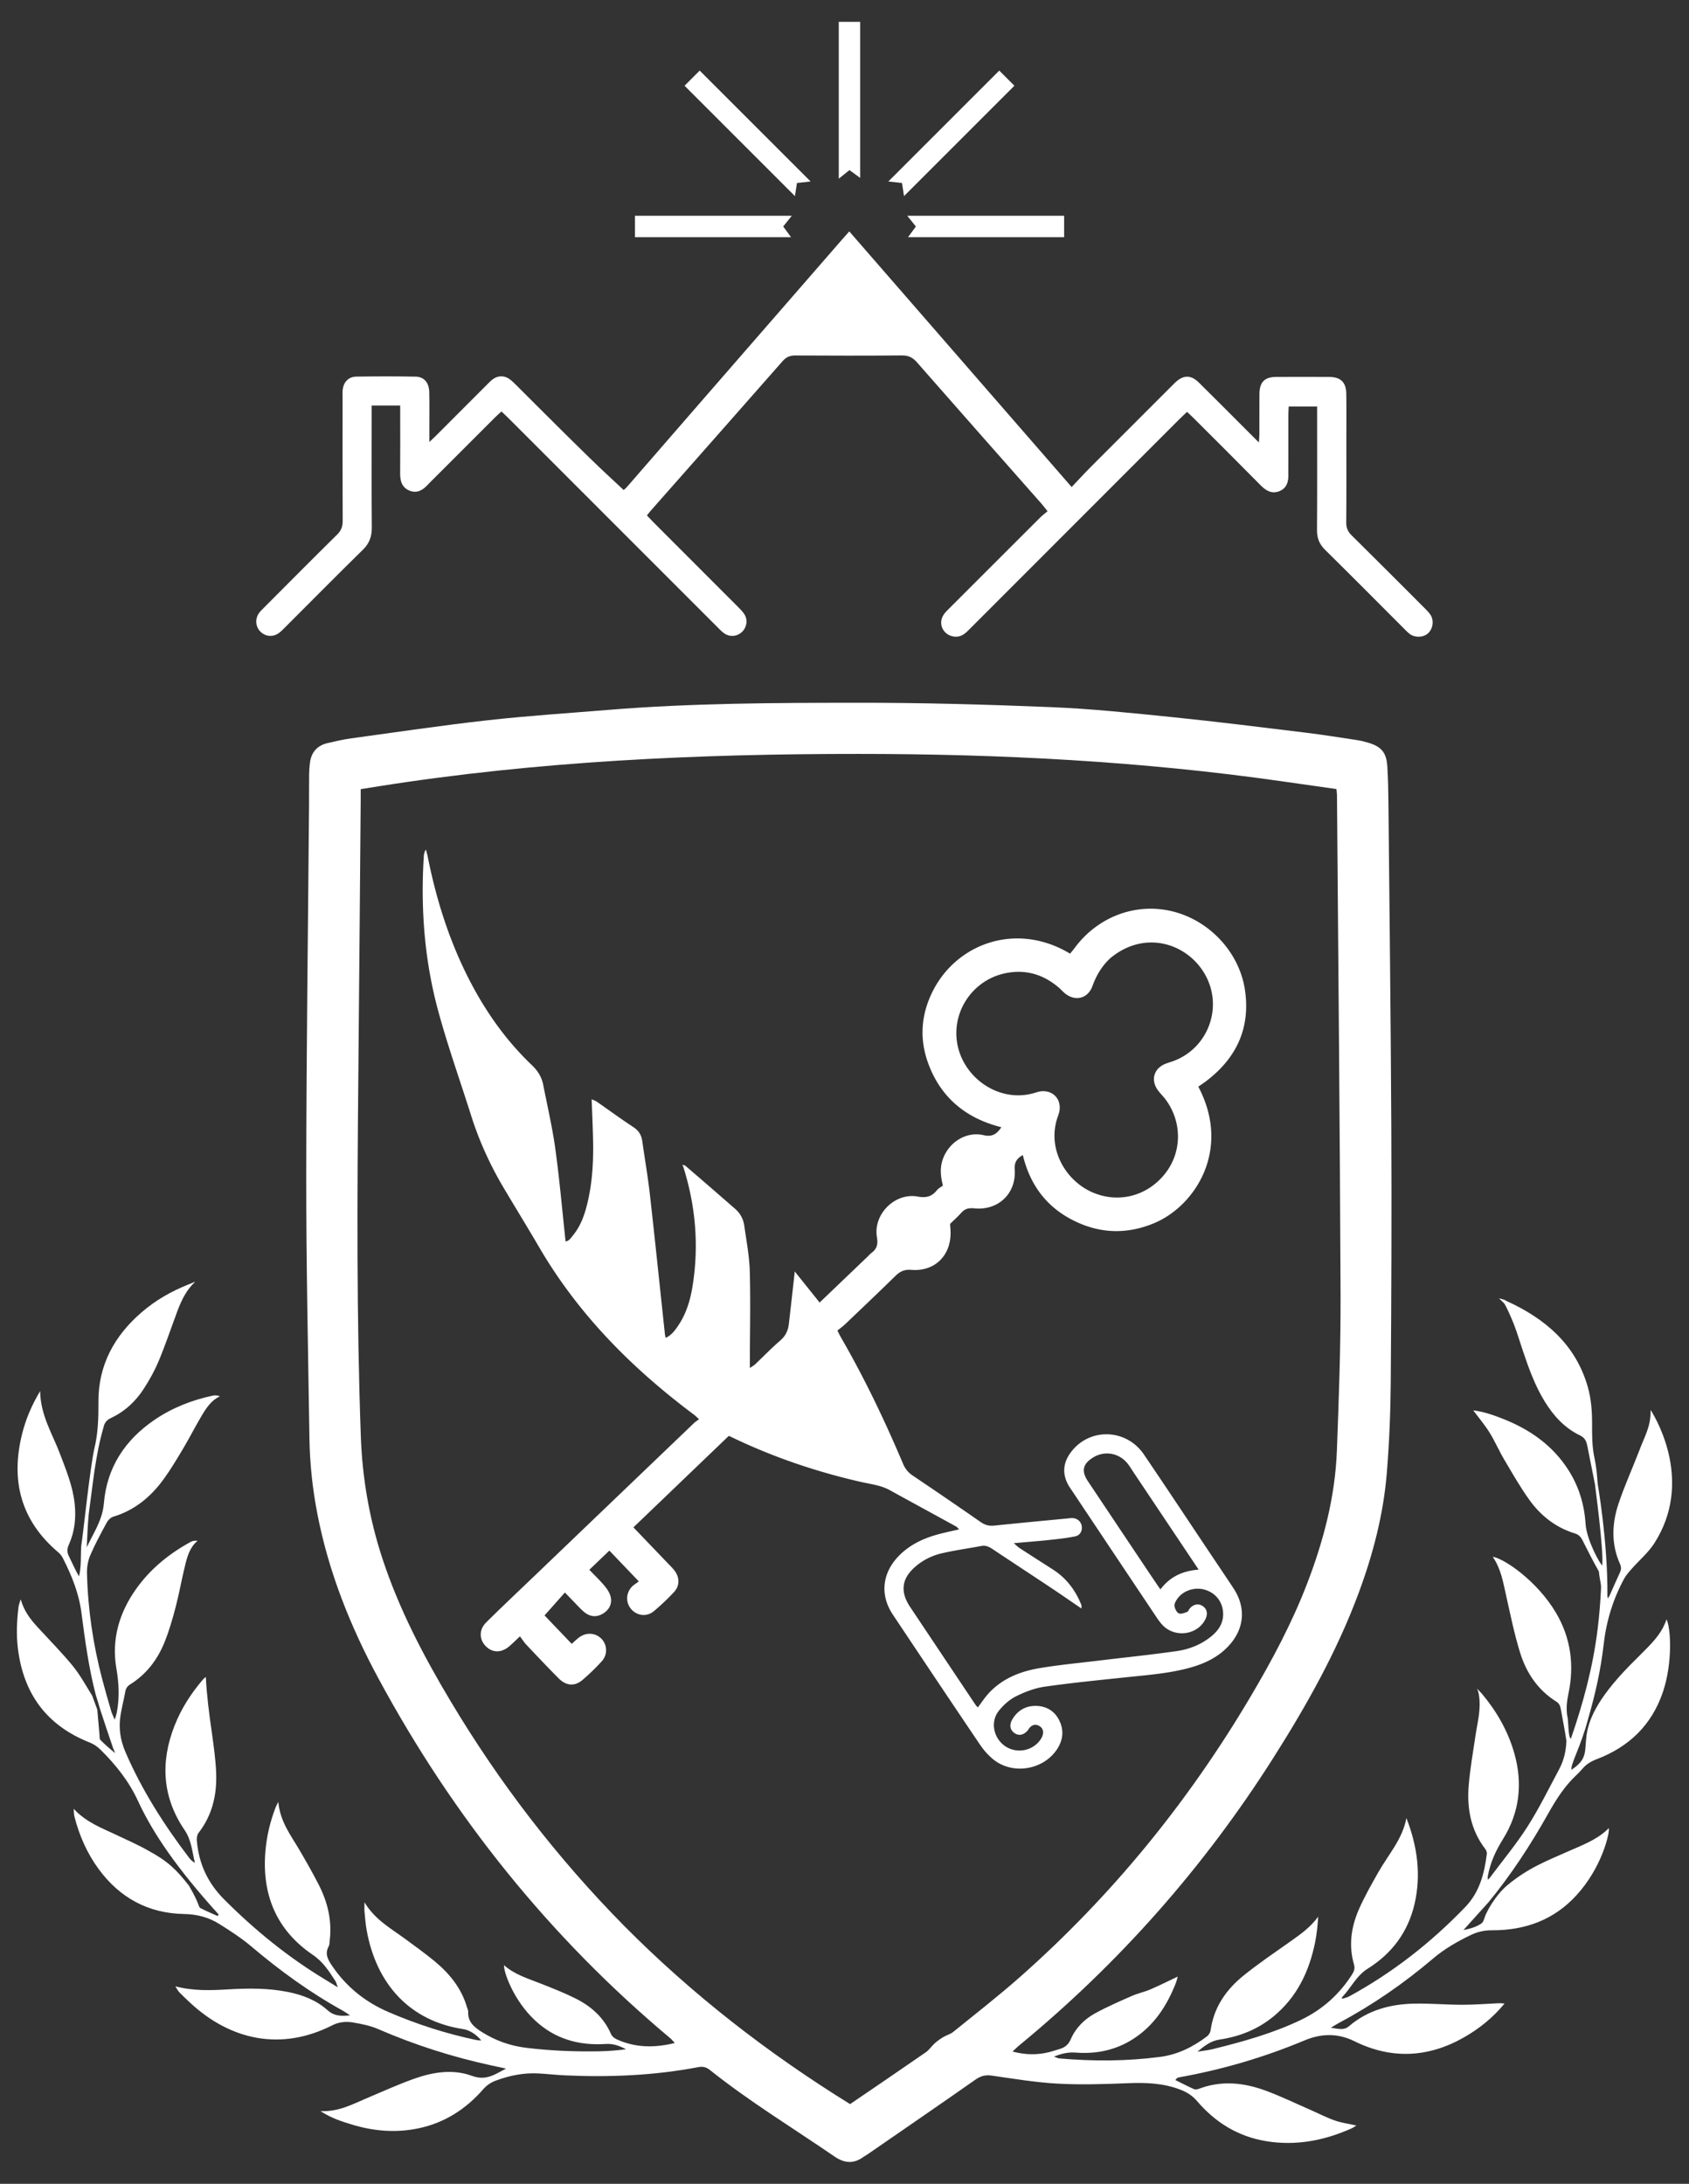 <svg xmlns="http://www.w3.org/2000/svg" xml:space="preserve" width="1786.864" height="2310.565" viewBox="0 0 1823.331 2357.72">
  <rect x="0" y="0" width="1823.331" height="2357.72" fill="#333333" stroke="none"/>
  <path fill="#FFFFFF" d="M1699.389 1908.666c29.064-21.146-13.544-35.547 60.16-110.787 6.296-6.428 12.799-12.655 19.045-19.131 8.326-8.634 16.26-17.585 20.448-30.425 4.603 8.72 6.873 46.375-3.805 78.203-12.046 35.907-36.754 59.56-71.718 72.846-6.147 2.336-11.238 5.504-15.411 10.455-1.93 2.288-4.027 4.457-6.214 6.503-13.044 12.203-22.314 26.882-31.02 42.476-18.784 33.401-39.663 65.338-63.973 94.931l-27.05 30.02c7.031-1.297 13.704-3.312 19.257-7.009 2.74-1.824 3.35-6.785 5.034-10.273 1.86-3.853 3.846-7.643 6.83-12.106 4.545-6.865 9.616-13.287 15.865-18.681 23.089-19.294 43.65-26.89 65.834-36.774 14.875-6.627 30.338-12.153 42.524-23.624.372-.35 1.845-2.919 1.635.145 0 6.403-8.039 41.2-34.901 70.663-24.463 26.831-55.61 38.053-91.213 37.9-8.289-.037-15.706 1.64-23.025 5.153-14.47 6.946-28.306 14.91-40.573 25.321-31.352 26.607-64.93 49.933-101.232 69.3-2.504 1.336-4.897 2.882-9.194 5.428 8.141 1.102 13.898 3.23 19.595-1.637 20.217-17.276 44.412-23.83 70.308-24.366 17.29-.357 34.614 1.225 51.923 1.234 13.259.01 26.517-1.102 39.777-1.67 1.503-.065 3.018.155 5.944.326-12.863 15.548-27.284 27.038-43.473 36.338-38.687 22.226-78.708 24.119-118.506 4.425-18.662-9.235-36.509-8.247-53.93-.958-43.832 18.341-89.004 31.583-135.697 39.935-1.142.204-2.25.596-3.78 2.887 6.674 3.302 13.279 6.763 20.08 9.782 1.515.673 3.878.203 5.585-.443 24.051-9.1 47.972-6.596 71.32 1.92 16.536 6.033 32.441 13.798 48.605 20.841 8.843 3.854 17.444 8.375 26.519 11.552 7.38 2.584 15.303 3.618 23.217 5.39-1.34.841-3.029 2.2-4.941 3.057-29.528 13.23-60.23 19.183-92.477 13.863-30.187-4.98-54.763-20.14-74.445-43.21-4.979-5.835-10.725-9.495-17.724-12.238-18.455-7.233-37.449-7.93-56.981-7.127-25.266 1.04-50.658 1.86-75.87.482-23.864-1.304-47.601-5.327-71.318-8.691-6.746-.957-11.758.409-17.36 4.338-38.72 27.16-77.729 53.906-116.654 80.773-1.369.945-2.902 1.658-4.238 2.643-10.512 7.757-20.517 6.996-31.226-.346-45.047-30.882-91.79-59.316-134.58-93.44-3.959-3.157-7.554-4.054-12.737-3.068-47.377 9.015-95.235 11.055-143.322 8.865-9.643-.439-19.254-1.55-28.895-2.083-15.873-.878-31.106 2.167-45.97 7.667-5.458 2.02-9.897 4.93-13.77 9.367-18.706 21.438-41.573 36.228-69.676 42.169-24.35 5.148-48.379 3.207-72.042-4.014-11.004-3.358-22.045-6.75-33.967-14.517 19.519.826 34.112-7.219 49.24-13.63 17.148-7.268 34.144-15.001 51.66-21.262 20.389-7.287 41.952-10.741 62.644-3.183 11.086 4.05 19.094 1.533 28.001-3.156 2.294-1.208 4.568-2.455 8.735-4.7-6.562-1.408-11.206-2.395-15.845-3.402-42.078-9.138-82.877-22.155-122.407-39.33-8.407-3.651-17.765-5.479-26.876-7.033-7.524-1.283-15.19-.632-22.396 3.031-55.499 28.21-109.864 15.928-152.923-23.828-4.155-3.836-8.274-7.722-12.212-11.776-1.506-1.551-2.458-3.64-4.3-6.458 19.647 5.151 38.44 4.385 57.266 3.275 21.663-1.277 43.303-1.441 64.706 2.893 15.57 3.152 30.297 8.858 42.143 19.48 7.078 6.347 14.216 6.784 24.462 5.682-3.634-2.361-5.638-3.846-7.801-5.042-35.416-19.586-67.939-43.215-98.792-69.362-10.607-8.99-22.457-16.628-34.252-24.07-11.637-7.343-24.197-10.71-38.58-10.96-38.336-.668-69.21-17.493-91.926-48.457-12.534-17.086-20.967-36.261-26.201-56.801-.526-2.064-.438-4.283-.81-8.342 13.516 14.67 30.201 20.683 46.036 28.194 11.727 5.564 23.673 10.788 34.91 17.227 20.395 11.06 29.967 20.142 43.59 37.727 6.49 11.19 8.016 15.19 9.672 19.136.744 1.772 1.314 4.274 2.712 5 6.035 3.135 12.348 5.734 18.56 8.528l.973-1.752c-44.866-49.513-70.958-87.69-86.983-122.461-9.838-21.348-23.947-39.03-40.348-55.25-3.188-3.153-7.14-6.03-11.28-7.65-46.674-18.273-72.077-52.54-78.079-101.995-1.826-15.048-1.076-29.907.738-44.81.268-2.199 1.23-4.313 2.325-7.996 3.59 12.734 10.495 21.6 18.188 29.974 12.615 13.732 25.754 27.034 37.602 41.4 7.979 9.674 14.115 20.867 21.394 32.703 1.989 5.59 3.66 9.858 5.489 14.978.895 9.637 1.609 18.424 2.387 27.205.168 1.898-.106 4.44.982 5.549 4.956 5.05 10.325 9.697 15.784 14.105-.41-1.666-1.06-2.949-1.966-4.942-5.038-14.771-9.817-28.831-14.556-43.616-1.345-5.031-2.73-9.338-4.115-13.645-7.722-29.336-11.721-59.313-15.64-89.323-2.746-21.026-10.597-40.443-20.188-59.184-1.168-2.282-2.975-4.42-4.941-6.086-40.413-34.256-51.471-77.473-38.893-127.768 3.873-15.483 9.917-30.171 19.444-46.187.38 26.208 13.214 45.999 21.301 67.403 6.697 17.723 13.998 35.191 16.003 54.348 1.595 15.248.017 29.924-6.23 43.895-1.913 4.279-2.333 7.875-.243 12.125 3.629 7.375 6.86 14.945 11.153 22.324 2.664-10.936 1.63-21.978 2.395-32.887 2.19-13.818 9.367-83.928 14.165-105.21 4.066-16.618 4.478-33.37 4.393-50.458-.195-39.404 17.068-71.126 46.563-96.558 14.737-12.707 31.337-22.438 50.81-30.209 2.631-.794 6.624-2.984 6.89-2.625-9.006 8.332-14.343 19.177-18.708 30.606-6.736 18.04-12.847 36.335-20.224 54.107-4.428 10.668-10.095 20.978-16.394 30.676-8.807 13.56-20.444 24.513-35.306 31.458-4.654 2.175-7.187 5.262-8.206 10.337-8.867 30.525-11.5 61.95-15.88 93.33-1.183 11.879-1.53 24.048-2.174 36.032 7.299-15.608 17.037-29.446 18.522-47.607 3.144-38.446 22.748-68.252 54.485-89.92 19.19-13.103 40.486-21.469 63.178-26.29 3.022-.641 7.619.274 7.302.875-8.864 4.244-14.125 12.064-18.908 20.017-7.031 11.688-13.16 23.917-20.132 35.643-6.801 11.438-13.618 22.94-21.426 33.688-13.805 19.008-31.199 33.555-54.265 40.485-2.767.831-5.646 3.583-7.068 6.206-6.341 11.695-12.726 23.43-17.949 35.641-2.522 5.895-3.624 12.9-3.468 19.355.94 38.765 6.625 76.913 16.475 114.418 3.04 11.577 6.406 23.071 9.739 34.57.695 2.399 1.902 4.65 3.737 9.031 1.099-3.69 1.716-5.296 2.05-6.958 3.243-16.11 2.565-31.96-.256-48.275-5.428-31.386 2.955-60.113 21.261-85.906 15.523-21.872 35.882-38.301 59.316-51.048 2.777-1.511 7.512-1.191 6.808-.762-8.116 6.857-10.817 16.572-13.197 26.207-3.671 14.857-6.28 29.982-10.14 44.785-3.351 12.847-7.025 25.722-11.97 38.016-7.605 18.912-19.571 34.81-37.174 45.786-3.133 1.953-4.65 4.256-5.292 7.811-1.536 8.512-3.746 16.908-5.133 25.44-2.242 13.789-.304 26.878 5.342 39.936 17.844 41.27 41.798 78.752 68.933 114.363 1.528 2.004 3.455 3.703 6.01 5.11-3.057-12.13-3.601-24.34-11.214-35.504-23.975-35.16-26.232-73.156-10.851-112.394 7.235-18.457 17.837-34.966 30.722-50.008.824-.962 1.9-1.71 3.126-2.795.908 18.792 3.468 39.33 6.34 58.972 2.073 15.163 4.355 30.396 4.844 45.652.742 23.14-4.397 44.943-19.06 63.778-1.58 2.03-2.084 5.525-1.854 8.236 2.104 24.78 11.63 45.67 29.595 63.648 32.932 32.955 68.658 62.09 108.523 86.168 4.134 2.497 8.23 5.056 14.032 8.625-1.244-3.395-1.573-5.252-2.516-6.711-6.805-10.528-13.301-20.765-24.361-28.27-39.48-26.792-55.222-65.186-51.2-112.118 1.398-16.32 5.193-32.187 11.14-47.492.454-1.169 1.11-2.26 2.773-5.595 1.901 21.317 13.442 35.954 22.686 51.726 7.235 12.346 14.34 24.795 20.861 37.527 9.6 18.74 14.48 38.6 11.995 59.843-.27 2.31-.1 4.929-1.15 6.85-4.409 8.07-.92 14.29 3.572 20.94 15.382 22.773 35.89 39.222 60.954 50.016 30.643 13.196 62.273 23.41 94.96 30.245 1.598.334 3.267.328 5.208.508-4.921-6.274-12.662-11.286-19.191-12.266-57.283-8.595-93.948-47.86-104.539-106.953-1.172-6.539-1.666-13.205-2.308-19.829-.25-2.592-.041-5.228-.041-10.23 11.243 18.757 28.17 28 43.451 39.198 10.746 7.873 21.563 15.691 31.856 24.133 16.515 13.545 29.617 29.688 35.573 50.735.363 1.281 1.152 2.575 1.08 3.825-.663 11.377 6.559 17.059 15.114 22.427 14.66 9.198 30.359 14.73 47.555 16.83 26.198 3.2 52.467 4.232 78.81 3.771 9.624-.168 19.237-.975 28.91-2.176-6.947-3.745-13.896-6.293-22.016-5.75-28.864 1.933-54.818-5.372-76.33-25.545-23.323-21.874-33.854-52.315-33.35-59.497 11.392 10.032 25.137 14.168 38.414 19.383 12.999 5.107 26.068 10.2 38.549 16.418 17.082 8.51 30.898 20.704 38.672 38.838.999 2.33 3.805 4.397 6.26 5.507 19.876 8.98 40.374 9.296 62.458 3.86-2.081-2.203-3.404-3.918-5.025-5.275-130.118-108.96-234.276-238.998-314.815-388.139-30.208-55.94-53.654-114.478-65.884-177.151-5.31-27.21-8.272-54.71-8.696-82.38-1.447-94.303-3.527-188.614-3.446-282.92.116-133.648 1.942-267.295 3.02-400.942.089-10.998-.028-21.997.097-32.994.045-3.987.364-7.988.826-11.951 1.347-11.544 7.618-18.995 18.997-21.654 8.415-1.966 16.872-3.948 25.42-5.12 49.154-6.738 98.248-14.061 147.543-19.568 43.352-4.843 86.935-7.642 130.428-11.201 89.114-7.293 178.472-7.593 267.764-7.686 69.968-.073 139.979 1.848 209.895 4.722 43.896 1.804 87.715 6.393 131.455 10.852 48.034 4.896 95.954 10.938 143.889 16.77 18.504 2.25 36.92 5.234 55.355 8.02 3.936.596 7.837 1.6 11.66 2.732 14.35 4.248 19.792 10.656 20.716 25.7.817 13.297 1.082 26.64 1.21 39.966 1.12 116.648 2.542 233.295 3.092 349.946.431 91.647.093 183.3-.615 274.946-.252 32.636-1.572 65.34-4.232 97.863-3.655 44.692-14.88 87.856-30.5 129.874-23.452 63.08-56.21 121.34-92.138 177.951-74.9 118.026-166.305 221.473-274.26 310.29-2.194 1.806-4.198 3.84-7.168 6.577 14.054 3.689 26.785 3.788 39.562.632 3.55-.877 7.002-2.148 10.53-3.125 5.988-1.659 10.077-4.517 12.839-10.917 5.27-12.219 14.776-21.58 26.333-27.917 12.793-7.014 26.26-12.844 39.628-18.75 6.368-2.812 13.361-4.198 19.762-6.949 10.01-4.302 19.757-9.214 29.67-13.893-.528 1.836-1.088 4.618-2.114 7.217-9.615 24.364-23.342 45.576-45.91 60.094-18.979 12.207-39.977 16.435-62.033 14.736-8.056-.62-14.99.919-23.527 4.338 2.82.968 4.357 1.854 5.959 1.991 36.3 3.103 72.56 3.077 108.736-1.697 19.011-2.51 35.546-10.805 50.613-22.236 1.873-1.421 3.477-4.179 3.8-6.512 3.452-24.935 16.916-44.054 35.816-59.269 16.318-13.137 33.764-24.887 50.883-37.009 10.62-7.52 21.168-15.008 29.46-26.385-.391 4.607-.659 9.23-1.207 13.818-.553 4.623-1.2 9.251-2.126 13.812-6.404 31.55-19.577 59.283-45.031 80.194-16.972 13.942-36.69 21.708-58.045 24.879-9.867 1.465-16.685 7.064-23.974 13.07 5.52-.895 11.132-1.415 16.544-2.749 32.667-8.055 65.053-17.058 95.513-31.715 22.752-10.948 40.918-27.207 54.602-48.467 2.22-3.45 3.68-6.567 2.364-11.083-5.95-20.425-3.115-40.459 5.204-59.49 5.978-13.676 13.447-26.738 20.79-39.77 10.847-19.251 26.34-36.04 30.563-58.911 11.853 30.373 16.133 61.305 8.72 93.023-7.005 29.966-24.33 53.2-50.261 69.403-12.527 7.828-18.086 20.633-27.522 30.569-1.183 1.358-.995 2.407 1.269 1.666 1.982-.689 4.108-1.113 5.926-2.104 46.901-25.567 88.45-58.086 125.44-96.552 15.395-16.01 20.579-36.109 23.25-57.219.218-1.722-.58-3.98-1.672-5.398-15.76-20.47-19.974-44.108-17.88-68.961 1.504-17.872 4.692-35.607 7.3-53.378 2.121-14.448 6.33-28.75 3.613-44.634-.685-4.003-1.98-6.3-1.98-6.3l5.368 5.686c15.974 19.104 28.133 40.295 34.95 64.355 9.185 32.41 5.685 63.549-12.01 92.12-7.658 12.366-13.742 24.804-16.603 40.307-.208 2.21-.117 3.13-.026 4.052l2.214-2.227c13.65-18.346 28.382-36.002 40.652-55.23 12.64-19.807 23-41.083 34.119-61.844 4.93-9.207 7.43-19.167 7.88-30.588-1.607-10.98-3.854-22.23-5.851-33.258-.637-3.471-1.258-6.866-4.98-9.186-19.83-12.365-32.308-30.833-39.065-52.522-6.4-20.54-10.64-41.775-15.365-62.809-3.128-13.922-5.374-28.048-14.298-41.08 11.737 1.601 47.753 25.644 68.363 60.617 16.145 27.396 19.835 56.795 13.308 87.547-1.682 7.924-2.442 15.558-1.25 23.564 1.643 4.656.62 22.459 3.93 24.785 13.395-38.615 23.94-77.947 28.922-118.591 1.775-14.484 2.969-29.068 3.646-43.642.273-5.862-1.3-7.879-2.286-18.34-6.233-11.11-11.984-22.3-17.599-33.558-1.851-3.712-4.113-6.302-8.444-7.628-20.477-6.269-36.672-19.011-48.95-36.067-10.064-13.982-18.608-29.086-27.402-43.944-5.58-9.427-9.899-19.617-15.683-28.903-5.172-8.303-11.579-15.837-17.606-23.932 11.483 1.375 22.358 5.25 33.084 9.535 28.471 11.374 52.593 28.355 69.437 54.542 11.408 17.734 17.381 37.316 18.736 58.22 1.162 17.93 15.965 44.265 18.034 45.151 1.625-18.058-7.946-86.683-7.834-87.403-2.792-14.011-5.596-28.02-8.369-42.035-.937-4.736-2.676-8.481-7.577-10.828-16.746-8.017-28.765-21.184-38.34-36.767-10.521-17.121-17.237-35.898-23.612-54.812-3.29-9.756-6.158-19.675-9.925-29.242-2.78-7.06-7.793-18.196-10.012-21.653 0 0-5.34-5.302-5.854-5.656 4.522 1.104 6.75 1.737 7.966 2.766 41.94 19.073 74.881 47.016 87.986 92.978 3.583 12.563 4.632 26.203 4.596 39.342-.035 12.687-.102 25.126 2.64 37.601 1.92 8.737 2.699 17.725 3.383 27.4-.01.243 11.025 62.53 10.523 120.464-.027 1.983.315 2.666.657 3.349l1.763-3.083c3.632-8.17 7.148-16.392 10.952-24.48 1.523-3.238 1.812-6.02.275-9.433-9.673-21.471-8.883-43.572-1.641-65.232 6.304-18.857 14.546-37.061 21.74-55.628 6.557-17.71 13.192-27.15 12.908-45.584 8.425 13.485 45.24 79.453 4.038 143.89-6.516 10.19-16.225 18.32-24.322 27.524-3.022 3.434-6.194 6.925-8.35 10.904-11.992 22.14-19.205 45.704-22.062 70.847-3.04 26.745-8.83 53.039-16.781 80.37-8.202 31.216-19.684 49.876-17.852 55.186.51-.598 1.02-1.197 2.814-2.244M674.016 2079.474c73.275 73.891 154.854 137.225 243.696 192.207 27.388-18.703 54.657-37.196 81.735-55.964 3.678-2.55 6.224-6.677 9.625-9.703 2.896-2.577 6.139-4.837 9.466-6.84 3.338-2.01 7.44-2.953 10.401-5.355 24.32-19.725 49.089-38.962 72.53-59.695 98.879-87.46 181.236-188.62 248.442-302.179 23.258-39.299 44.735-79.483 61.158-122.21 17.794-46.291 30.256-93.9 32.143-143.597 2.15-56.602 4.185-113.264 3.963-169.89-.704-179.287-2.482-358.57-3.866-537.853-.015-1.913-.33-3.824-.576-6.493-19.74-2.808-39.126-5.55-58.508-8.326-151.699-21.72-304.34-29.605-457.4-29.63-173.406-.03-346.365 7.81-517.977 34.955-6.188.98-12.374 1.97-19.45 3.097 0 4.04.026 7.625-.004 11.21-.845 99.64-1.622 199.28-2.563 298.92-1.224 129.633-1.977 259.255 2.698 388.856 1.621 44.957 9.19 88.626 23.173 131.31 17.94 54.762 44.444 105.404 73.89 154.654 52.555 87.904 114.5 168.562 187.424 242.526M673.254 529.047c2.8-2.08 4.799-4.72 7.011-7.27 49.787-57.41 99.678-114.732 149.548-172.07 26.467-30.43 52.93-60.864 79.401-91.289 2.353-2.704 4.766-5.356 7.629-8.568l240.03 275.969c7.386-7.767 13.903-14.9 20.716-21.739 28.702-28.808 57.492-57.53 86.25-86.282 1.65-1.65 3.266-3.336 4.97-4.929 8.759-8.19 16.751-8.35 25.376.128 16.878 16.59 33.517 33.421 50.256 50.151 4.412 4.41 8.83 8.816 14.605 14.581.25-4.396.506-6.874.513-9.353.04-14.333-.064-28.667.052-43 .103-12.826 5.531-18.373 18.113-18.444 19-.107 38-.096 57-.004 12.54.061 18.453 5.677 18.646 18.186.251 16.329.066 32.665.067 48.998 0 30 .14 60-.12 89.998-.05 5.81 1.747 9.875 5.852 13.924 26.105 25.746 51.984 51.722 77.899 77.66 2.58 2.584 5.298 5.17 7.263 8.201 4.029 6.214 2.504 15.236-2.929 20.055-4.925 4.37-13.884 4.74-19.457.555-2.381-1.788-4.446-4.016-6.565-6.135-28.283-28.284-56.425-56.712-84.92-84.78-6.195-6.102-8.764-12.617-8.703-21.245.288-40.997.128-81.998.127-122.997v-10.5h-30.68c-.136 3.08-.37 5.973-.375 8.867-.033 19.333-.017 38.666-.018 58 0 2-.068 4.002.01 5.999.304 8.265-1.655 15.636-10.139 18.754-7.794 2.863-13.96-.637-19.587-6.339-23.88-24.2-47.982-48.182-72.02-72.227-2.324-2.324-4.763-4.534-7.612-7.236-3.102 2.96-5.975 5.588-8.724 8.34-75.17 75.206-150.33 150.422-225.476 225.65-4.493 4.499-8.662 9.068-16.015 8.744-11.82-.52-19.052-12.566-13.109-22.842 1.793-3.1 4.591-5.68 7.167-8.26 32.5-32.551 65.033-65.072 97.604-97.554 2.342-2.336 5.045-4.31 7.948-6.764-2.618-3.295-4.332-5.663-6.256-7.845-44.966-51.003-90.025-101.925-134.833-153.066-4.577-5.223-9.214-7.393-16.2-7.334-38.33.324-76.664.255-114.996.048-5.806-.032-9.812 1.656-13.715 6.102-47.496 54.103-95.193 108.029-142.828 162.009-1.096 1.242-2.087 2.577-3.673 4.547 2.493 2.625 4.903 5.28 7.434 7.814 30.15 30.19 60.329 60.35 90.462 90.555 2.578 2.584 5.277 5.184 7.236 8.218 4.006 6.203 2.779 14.169-2.458 19.19-5.266 5.049-13.173 5.857-19.274 1.53-2.96-2.098-5.47-4.863-8.057-7.452-74.72-74.719-149.418-149.455-224.129-224.177-2.56-2.561-5.23-5.013-8.23-7.881-2.46 2.264-4.67 4.16-6.725 6.213-21.932 21.908-43.84 43.84-65.753 65.766-2.357 2.358-4.804 4.632-7.05 7.09-5.31 5.813-11.517 9.592-19.464 6.508-8.307-3.224-10.45-10.292-10.376-18.673.186-20.998.06-41.999.058-62.999v-10.282H401.23v10.802c0 40.333-.191 80.667.138 120.997.08 9.66-2.634 17.036-9.674 23.93-28.339 27.752-56.198 55.993-84.255 84.032-2.116 2.115-4.204 4.345-6.643 6.035-6.243 4.328-13.923 3.667-19.282-1.348-5.51-5.157-6.53-13.611-2.12-20.05 1.674-2.446 3.91-4.531 6.023-6.65 26.124-26.2 52.164-52.487 78.522-78.45 4.45-4.384 6.04-8.748 6.007-14.868-.237-44.331-.128-88.665-.124-132.997 0-2.667-.143-5.35.094-7.996.775-8.637 6.148-14.559 14.698-14.695 21.326-.341 42.666-.375 63.99.016 9.24.17 14.58 6.498 14.798 16.725.298 13.994.086 27.998.092 41.998v11.889c3.363-3.198 5.216-4.884 6.985-6.654 18.375-18.394 36.728-36.81 55.112-55.195 2.117-2.117 4.205-4.33 6.615-6.073 5.462-3.953 12.156-4.06 17.7-.13 2.962 2.101 5.546 4.775 8.133 7.359 38.2 38.16 76.374 76.35 96.7 95.244z" />
  <path fill="#FFFFFF" d="M542.696 2119.754c-.067.042.068-.042 0 0zM1586.778 1521.727c-.032-.037.032.036 0 0zM78.707 1952.052c-.04-.079.04.078 0 0zM687.68 546.874s.285-.076.161-.07c-.123.004-.16.07-.16.07z" />
  <path fill="#FFFFFF" d="M687.749 546.792c.031-.016-.389-.382-.389-.382s.152.167.236.316c.085.148.122.082.153.066zM793.611 1305.12c5.5 4.796 8.833 11.012 9.836 18.082 2.335 16.458 5.508 32.947 5.964 49.489.89 32.303.153 64.651.09 96.98-.003 1.986 0 3.972 0 7.29 2.539-1.778 4.404-2.773 5.886-4.174 8.96-8.471 17.507-17.417 26.856-25.43 5.787-4.96 8.533-10.808 9.355-17.976 1.821-15.871 3.595-31.748 5.384-47.623.254-2.25.485-4.502.972-9.036l26.86 33.534c17.574-16.819 34.895-33.395 52.214-49.974 1.204-1.152 2.276-2.478 3.605-3.457 5.903-4.351 7.384-9.228 6.05-17.047-4.22-24.746 19.301-48.373 43.933-43.939 9.12 1.643 15.166.164 20.724-6.72 1.828-2.264 4.701-3.682 6.573-5.093-2.654-10.476-3.262-19.298-.235-28.14 6.305-18.413 25.083-30.656 43.977-26.344 9.52 2.172 14.34-1.137 19.367-8.533-38.212-9.588-65.503-31.953-79.054-69.141-9.586-26.309-7.668-52.533 4.875-77.569 25.908-51.712 90.359-75.52 148.358-40.704 1.526-1.89 3.204-3.805 4.705-5.85 24.952-34 66.142-49.52 105.753-39.819 40.392 9.893 72.576 44.682 78.397 85.482 5.82 40.797-9.349 72.918-41.65 97.573-2.87 2.191-5.896 4.18-8.793 6.223 35.993 68.137-3.415 129.125-48.14 147.562-29.848 12.303-59.208 11.028-87.778-3.67-28.572-14.701-45.952-38.48-53.514-70.065-6.802 3.865-9.253 8.084-8.747 15.552 1.761 26.013-17.712 44.615-43.854 41.982-6.045-.61-10.052.54-13.913 4.857-3.76 4.202-7.997 7.977-12.011 11.927.16 2.54.331 4.858.45 7.18 1.334 26.182-16.417 44.517-42.348 42.459-7.634-.606-12.295 1.816-17.29 6.71-17.855 17.493-35.985 34.705-54.08 51.952-2.641 2.518-5.654 4.646-8.36 6.845 1.555 3.09 2.348 4.887 3.326 6.576 25.558 44.158 47.547 90.079 67.402 137.035 2.304 5.45 5.428 9.516 10.363 12.839a5910.763 5910.763 0 0 1 73.404 50.233c4.673 3.25 9.186 4.518 14.853 3.926 26.498-2.771 53.03-5.218 79.551-7.772 1.657-.16 3.332-.45 4.977-.344 5.15.334 8.969 3.673 9.821 8.378.95 5.241-1.587 10.29-7.237 11.413-9.447 1.877-19.08 2.907-28.673 3.93-11.85 1.264-23.741 2.157-37.414 3.37 2.945 2.521 4.398 4.074 6.13 5.198 12.013 7.793 24.082 15.499 36.135 23.23 14.545 9.327 24.378 22.443 30.716 38.334.327.819.042 1.881.042 3.778-10.684-7.304-20.681-14.288-30.83-21.045-21.626-14.398-43.358-28.64-64.98-43.043-3.721-2.479-7.362-4.335-12.044-3.463-14.06 2.617-28.26 4.603-42.19 7.778-12.142 2.768-23.129 8.405-32.148 17.328-10.887 10.77-12.687 22.845-5.401 36.315.633 1.17 1.276 2.341 2.014 3.446 23.677 35.462 47.363 70.917 71.07 106.359.693 1.034 1.625 1.908 2.682 3.13 4.04-5.335 7.406-10.591 11.562-15.122 14.889-16.231 34.421-23.866 55.416-27.369 21.322-3.557 42.905-5.565 64.384-8.17 27.756-3.365 55.586-6.206 83.258-10.157 13.572-1.938 26.372-6.975 37.288-15.844 8.49-6.897 13.782-15.221 12.796-26.692-1.01-11.753-8.882-21.019-20.681-24.024-10.819-2.757-23.053 1.622-29.059 10.699-1.415 2.14-3.03 5.035-2.649 7.256.499 2.901 2.301 6.742 4.638 7.834 2.292 1.072 6.076-.469 8.966-1.52 1.292-.47 1.898-2.635 2.993-3.874 4.126-4.667 9.588-5.498 14.179-2.251 4.254 3.009 5.328 7.964 2.889 13.329-7.96 17.508-32.808 21.377-46.474 7.09-2.969-3.104-5.405-6.764-7.807-10.355-30.742-45.967-61.446-91.96-92.13-137.967-8.963-13.44-8.308-26.887 1.797-39.567 20.41-25.61 59.173-24.028 77.902 3.56 23.95 35.278 47.474 70.844 71.183 106.285 8.521 12.738 17.123 25.422 25.552 38.22 13.809 20.966 11.79 43.83-5.28 62.229-11.518 12.414-26.176 19.234-42.137 23.619-22.275 6.12-45.234 7.758-68.083 10.182-29.464 3.124-58.978 5.988-88.294 10.198-10.656 1.53-21.331 5.557-31.007 10.418-7.166 3.6-13.81 9.55-18.769 15.94-8.984 11.576-5.531 28.564 6.236 37.268 11.674 8.635 28.578 6.517 37.721-4.834 1.436-1.783 2.766-3.833 3.474-5.981 1.386-4.207.449-8.14-3.555-10.432-3.987-2.283-7.72-1.24-10.675 2.28-.638.76-1.039 1.72-1.684 2.472-4.589 5.345-9.974 6.3-14.79 2.667-4.4-3.32-5.33-8.612-2.002-14.33 5.663-9.726 14.432-14.886 25.564-14.718 11.1.167 19.968 5.269 25.075 15.417 5.404 10.737 4.294 21.352-2.233 31.305-14.715 22.438-47.696 27.992-68.692 11.172-5.618-4.501-10.583-10.228-14.63-16.216-31.518-46.65-62.787-93.47-94.03-140.307-13.584-20.364-11.67-43.342 4.78-61.467 11.594-12.773 26.377-20.099 42.645-24.72 7.574-2.152 15.322-3.692 24.165-5.787-1.536-1.504-2.215-2.525-3.167-3.048-23.922-13.134-47.9-26.165-71.805-39.33-9.557-5.264-20.223-6.37-30.577-8.727-47.876-10.904-94.147-26.49-138.473-47.709-1.187-.568-2.388-1.11-4.586-2.131l-102.99 98.796c12.944 13.505 25.144 26.224 37.327 38.959 2.303 2.407 4.717 4.738 6.768 7.35 5.955 7.584 6.108 16.759-.402 23.68-6.837 7.267-14.095 14.223-21.767 20.596-7.296 6.062-17.287 4.996-23.574-1.5-6.543-6.76-6.905-17.063-.528-24.448 1.917-2.22 4.658-3.728 7.993-6.316l-31.78-33.246-21.63 20.708c6.012 6.297 11.801 11.756 16.82 17.85 2.846 3.455 5.522 7.742 6.34 12.024 1.437 7.537-2.116 13.724-8.731 17.624-6.752 3.98-13.63 3.247-19.594-1.565-4.381-3.535-8.094-7.902-12.071-11.932-2.777-2.813-5.496-5.683-9.14-9.461l-21.964 24.753 29.305 30.676c2.606-2.291 4.92-4.511 7.423-6.492 7.76-6.141 17.903-5.745 24.526.854 6.478 6.455 7.087 17.229.517 24.445a233.633 233.633 0 0 1-20.803 20.16c-8.43 7.215-17.624 6.5-25.842-1.783-11.737-11.828-23.183-23.947-34.629-36.06-2.483-2.628-4.435-5.758-7.051-9.21-4.921 4.593-8.169 7.881-11.683 10.853-8.43 7.129-18.05 7.013-25.11-.117-7.318-7.39-7.575-17.975.382-25.843 17.3-17.105 35.011-33.794 52.576-50.63a418700.752 418700.752 0 0 1 171.836-164.64c1.44-1.379 3.202-2.424 5.315-3.998-2.32-2.147-3.595-3.561-5.091-4.678-66.877-49.94-124.853-108.088-167.271-180.69-12.6-21.567-25.696-42.844-38.449-64.322-14.673-24.713-26.514-50.712-35.192-78.142-11.844-37.435-25.044-74.495-35.387-112.338-14.952-54.711-19.283-110.773-15.744-167.4.154-2.464.533-4.914 2.31-7.533.691 2.75 1.503 5.476 2.056 8.253 9.42 47.265 23.963 92.79 46.403 135.576 17.299 32.98 38.737 62.995 65.748 88.768 6.292 6.003 10.687 12.722 12.339 21.139 4.547 23.171 9.948 46.234 13.163 69.595 4.536 32.972 7.411 66.172 11.049 99.757 3.86-.39 5.929-4.025 8.263-6.892 7.731-9.501 11.853-20.756 14.807-32.453 5.673-22.466 7.046-45.39 6.634-68.44-.268-14.97-1.004-29.933-1.557-45.674 1.948.906 4.014 1.536 5.704 2.707 13.143 9.11 26.026 18.609 39.392 27.374 5.849 3.836 8.664 8.676 9.589 15.292 2.673 19.126 6.012 38.173 8.174 57.355 5.67 50.31 10.852 100.676 16.244 151.019.102.95.392 1.88.815 3.838 5.96-2.732 9.508-7.438 12.833-12.209 9.149-13.13 13.691-28.1 16.181-43.648 6.973-43.53 3.42-86.303-10.059-128.996-.839-1.179-.831-1.996-.831-1.996.485.227 2.918.545 3.559 1.413 18.16 15.536 35.737 30.831 53.299 46.144zm404.954-270.597c-8.946 8.346-15.008 18.39-19.172 29.941-5.062 14.041-19.176 17.22-30.455 7.417-2.009-1.745-3.778-3.767-5.795-5.5-16.676-14.329-35.754-20.085-57.506-15.7-36.502 7.358-60.033 43.577-51.476 79.747 8.275 34.977 45.403 60.204 82.023 49.727 2.235-.64 4.452-1.45 6.735-1.797 13.143-1.993 22.92 7.823 20.822 20.915-.365 2.276-1.199 4.493-1.96 6.687-11.929 34.364 8.69 69.09 38.028 81.55 28.111 11.938 58.955 3.689 78.005-20.5 18.225-23.14 18.485-55.674.544-79.85-2.574-3.468-5.726-6.508-8.3-9.977-8.285-11.164-4.35-24.077 8.707-28.9 3.428-1.267 6.963-2.267 10.336-3.661 33.329-13.77 49.162-52.336 35.2-85.538-15.894-37.802-65.39-58.064-105.736-24.561m25.231 555.2c-2.241-3.304-4.243-6.805-6.767-9.878-9.287-11.309-24.686-13.871-36.877-6.333-11.282 6.977-13.047 14.667-5.73 25.64a96345.356 96345.356 0 0 0 65.46 97.977c4.053 6.062 8.185 12.07 12.804 18.874 10.223-13.55 23.65-20.003 41.294-21.362-23.596-35.273-46.49-69.495-70.184-104.917zM1148.769 232.962v23.133H980.255l8.452-11.576-9.275-11.557zM905.47 23.577h23.132v168.514l-11.575-8.452-11.557 9.275zM685.432 232.962v23.133h168.514l-8.452-11.576 9.275-11.557zM1078.727 76.197l16.357 16.358-119.157 119.157-2.209-14.162-14.73-1.613zM755.345 76.197l-16.357 16.358 119.157 119.157 2.209-14.162 14.73-1.613z"/>
</svg>

